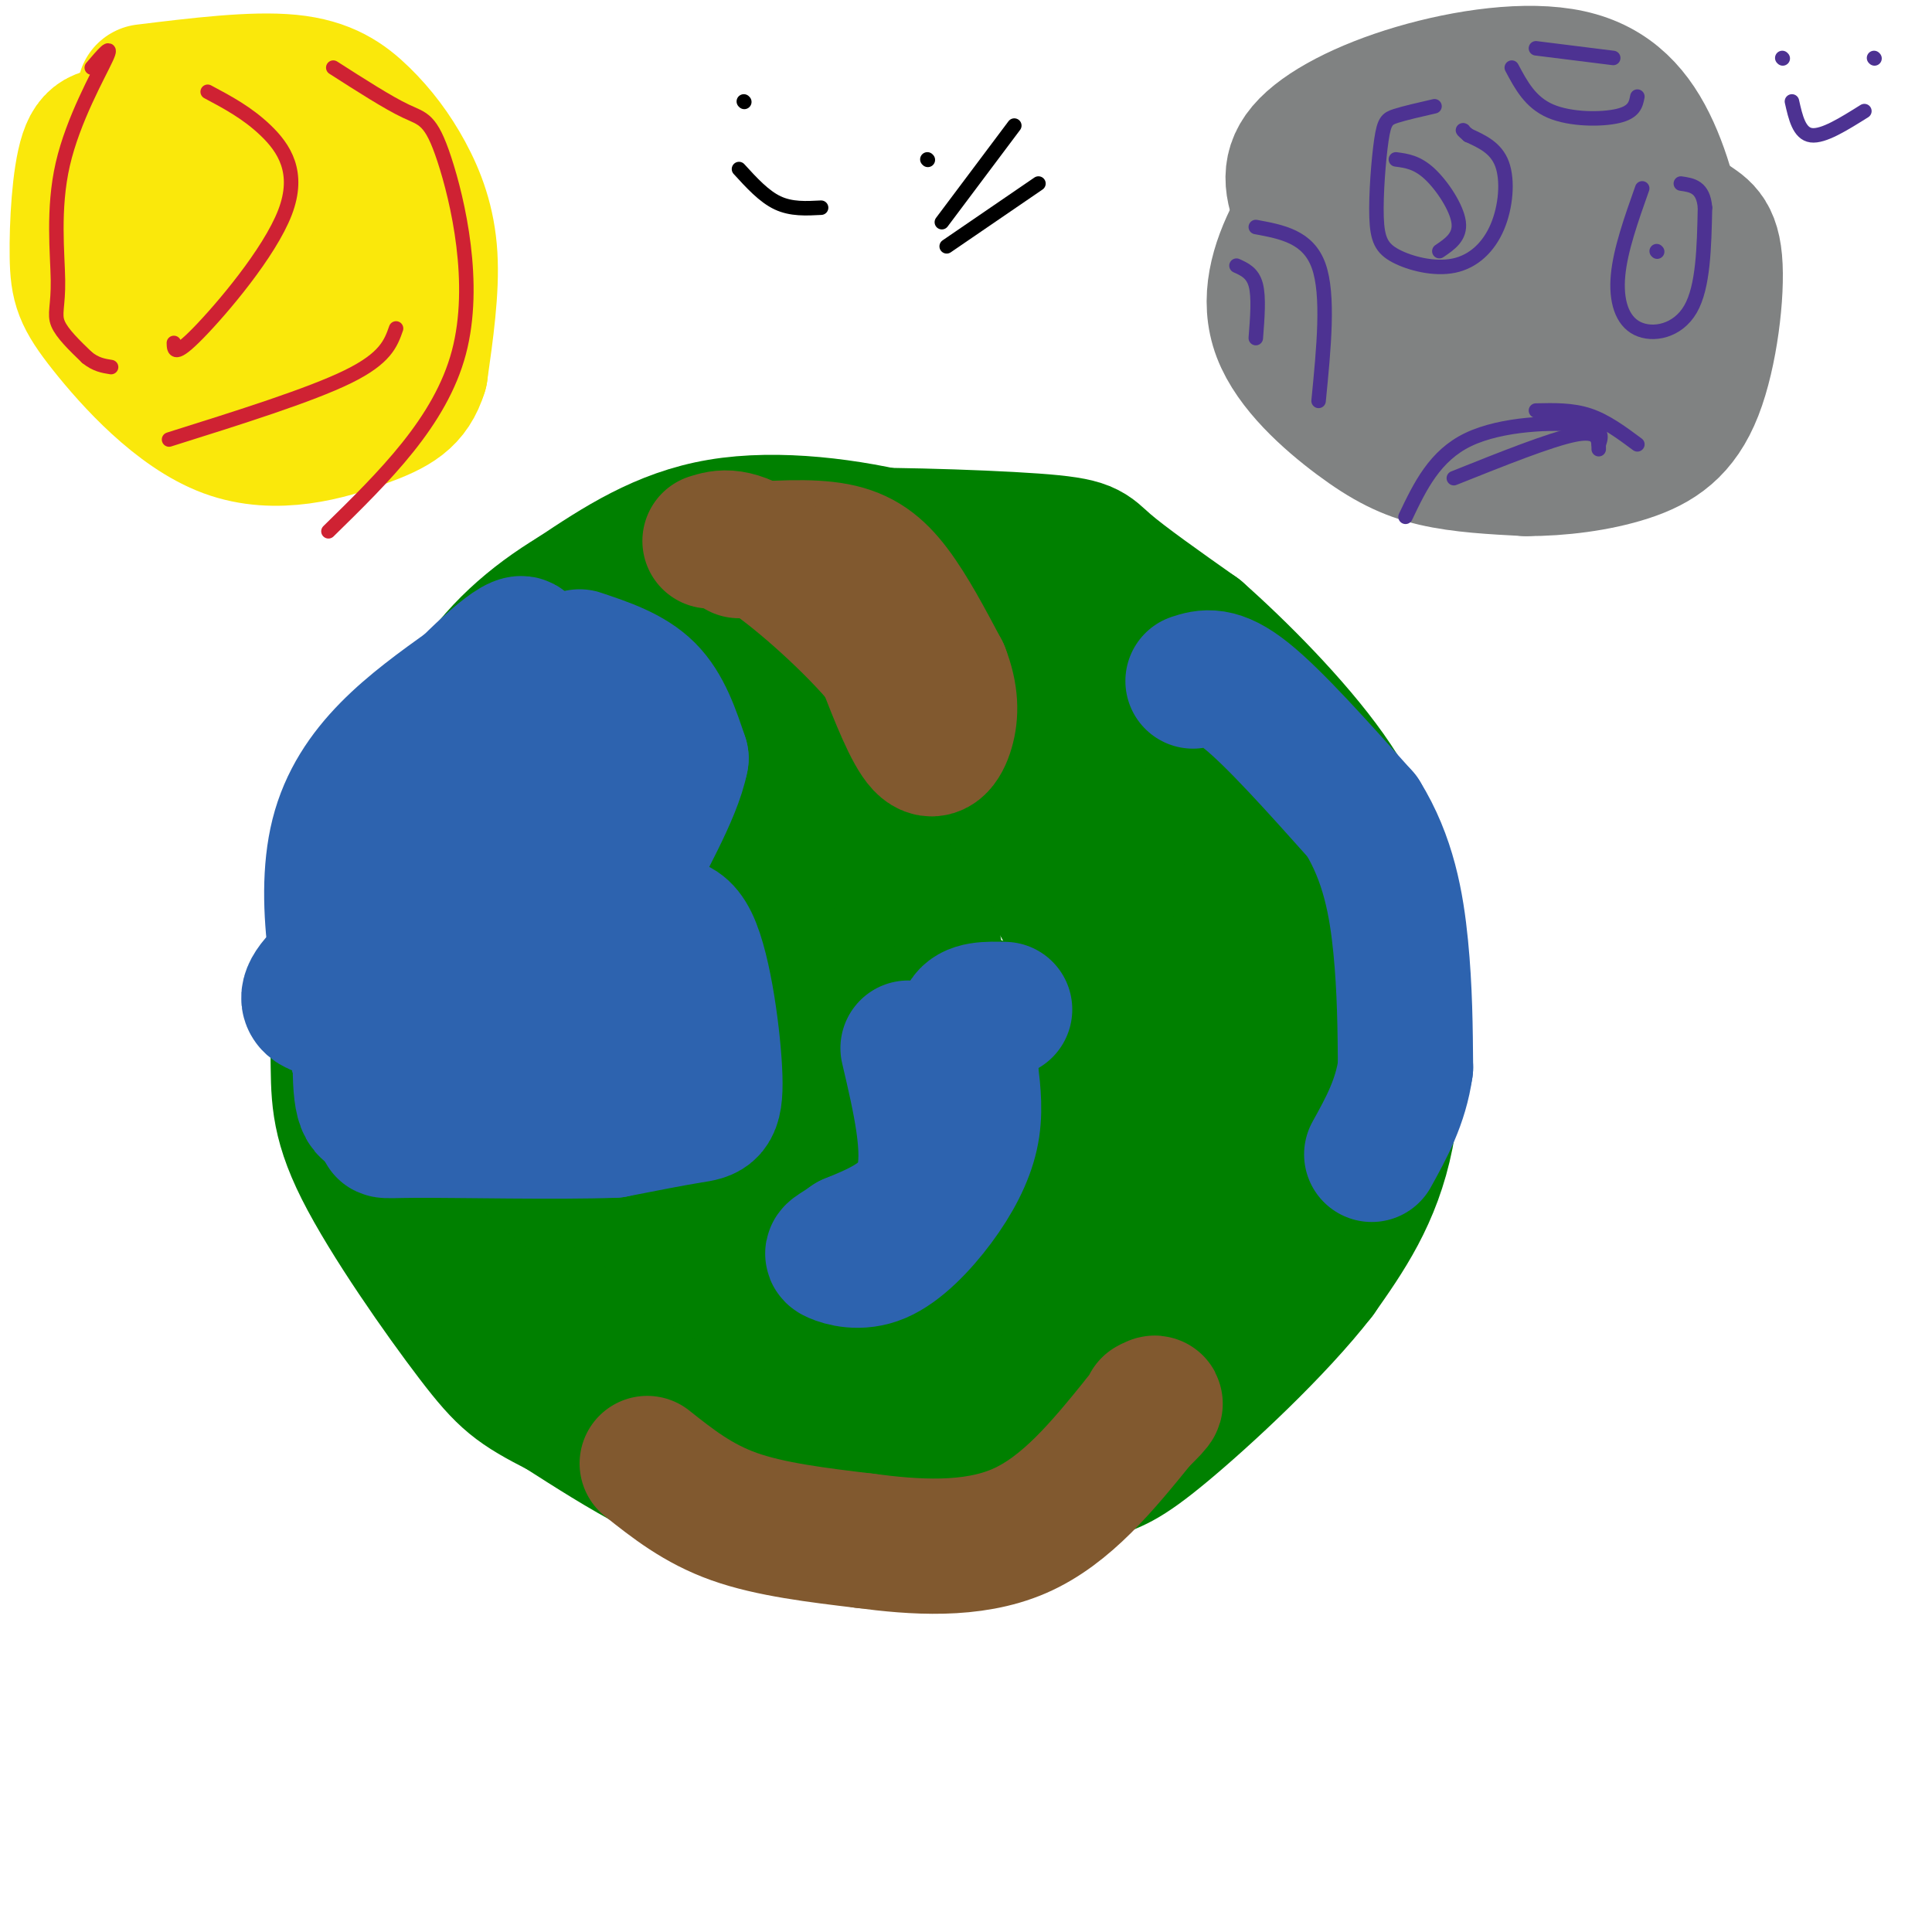 <svg viewBox='0 0 400 400' version='1.1' xmlns='http://www.w3.org/2000/svg' xmlns:xlink='http://www.w3.org/1999/xlink'><g fill='none' stroke='#008000' stroke-width='28' stroke-linecap='round' stroke-linejoin='round'><path d='M161,115c-1.911,-1.738 -3.821,-3.476 7,-4c10.821,-0.524 34.375,0.167 46,1c11.625,0.833 11.321,1.810 15,5c3.679,3.190 11.339,8.595 19,14'/><path d='M248,131c8.372,7.388 19.801,18.856 27,29c7.199,10.144 10.169,18.962 12,32c1.831,13.038 2.523,30.297 0,43c-2.523,12.703 -8.262,20.852 -14,29'/><path d='M273,264c-8.736,11.285 -23.576,24.996 -32,32c-8.424,7.004 -10.433,7.300 -15,9c-4.567,1.700 -11.691,4.804 -24,7c-12.309,2.196 -29.803,3.485 -45,0c-15.197,-3.485 -28.099,-11.742 -41,-20'/><path d='M116,292c-9.100,-4.656 -11.350,-6.297 -18,-15c-6.650,-8.703 -17.700,-24.467 -23,-35c-5.300,-10.533 -4.850,-15.836 -5,-24c-0.150,-8.164 -0.900,-19.190 0,-27c0.900,-7.810 3.450,-12.405 6,-17'/><path d='M76,174c5.845,-9.274 17.458,-23.958 24,-32c6.542,-8.042 8.012,-9.440 21,-11c12.988,-1.560 37.494,-3.280 62,-5'/><path d='M183,126c13.650,-0.879 16.774,-0.575 21,0c4.226,0.575 9.556,1.422 16,5c6.444,3.578 14.004,9.886 22,20c7.996,10.114 16.427,24.032 21,37c4.573,12.968 5.286,24.984 6,37'/><path d='M269,225c1.089,9.877 0.810,16.068 -2,22c-2.810,5.932 -8.151,11.605 -11,15c-2.849,3.395 -3.206,4.511 -9,9c-5.794,4.489 -17.025,12.349 -31,16c-13.975,3.651 -30.694,3.092 -44,2c-13.306,-1.092 -23.198,-2.717 -34,-6c-10.802,-3.283 -22.515,-8.224 -30,-13c-7.485,-4.776 -10.743,-9.388 -14,-14'/><path d='M94,256c-4.664,-6.402 -9.325,-15.408 -12,-28c-2.675,-12.592 -3.364,-28.770 -1,-40c2.364,-11.230 7.783,-17.512 15,-24c7.217,-6.488 16.233,-13.182 25,-17c8.767,-3.818 17.283,-4.759 29,-5c11.717,-0.241 26.633,0.217 38,2c11.367,1.783 19.183,4.892 27,8'/><path d='M215,152c6.129,2.240 7.950,3.839 12,9c4.050,5.161 10.329,13.885 14,24c3.671,10.115 4.735,21.623 6,33c1.265,11.377 2.731,22.623 -1,32c-3.731,9.377 -12.660,16.885 -22,21c-9.340,4.115 -19.092,4.839 -26,6c-6.908,1.161 -10.974,2.760 -20,0c-9.026,-2.760 -23.013,-9.880 -37,-17'/><path d='M141,260c-9.447,-4.310 -14.563,-6.586 -21,-11c-6.437,-4.414 -14.195,-10.965 -18,-21c-3.805,-10.035 -3.657,-23.555 -1,-34c2.657,-10.445 7.823,-17.814 11,-22c3.177,-4.186 4.365,-5.188 8,-7c3.635,-1.812 9.717,-4.434 22,-6c12.283,-1.566 30.769,-2.075 43,0c12.231,2.075 18.209,6.736 23,12c4.791,5.264 8.396,11.132 12,17'/><path d='M220,188c2.893,6.292 4.126,13.522 5,23c0.874,9.478 1.391,21.205 -3,31c-4.391,9.795 -13.689,17.659 -21,22c-7.311,4.341 -12.634,5.158 -19,6c-6.366,0.842 -13.776,1.710 -20,0c-6.224,-1.710 -11.261,-5.997 -18,-11c-6.739,-5.003 -15.181,-10.722 -22,-21c-6.819,-10.278 -12.015,-25.116 -14,-34c-1.985,-8.884 -0.759,-11.814 1,-14c1.759,-2.186 4.050,-3.627 5,-5c0.950,-1.373 0.557,-2.678 6,-4c5.443,-1.322 16.721,-2.661 28,-4'/><path d='M148,177c9.964,-0.541 20.874,0.106 28,2c7.126,1.894 10.467,5.036 13,8c2.533,2.964 4.258,5.750 5,14c0.742,8.250 0.501,21.963 1,29c0.499,7.037 1.739,7.399 -2,10c-3.739,2.601 -12.455,7.440 -16,10c-3.545,2.560 -1.918,2.840 -9,3c-7.082,0.160 -22.872,0.202 -32,-2c-9.128,-2.202 -11.595,-6.646 -13,-8c-1.405,-1.354 -1.747,0.383 -2,-6c-0.253,-6.383 -0.418,-20.886 3,-29c3.418,-8.114 10.420,-9.838 13,-11c2.580,-1.162 0.737,-1.760 8,-2c7.263,-0.240 23.631,-0.120 40,0'/><path d='M185,195c8.491,2.915 9.719,10.201 10,19c0.281,8.799 -0.385,19.111 -1,24c-0.615,4.889 -1.180,4.357 -6,6c-4.820,1.643 -13.894,5.463 -23,7c-9.106,1.537 -18.243,0.793 -25,-1c-6.757,-1.793 -11.135,-4.635 -14,-10c-2.865,-5.365 -4.219,-13.254 -4,-19c0.219,-5.746 2.009,-9.349 12,-11c9.991,-1.651 28.183,-1.350 36,0c7.817,1.350 5.258,3.748 5,7c-0.258,3.252 1.783,7.358 -2,10c-3.783,2.642 -13.392,3.821 -23,5'/><path d='M150,232c-3.970,0.053 -2.394,-2.314 -3,-5c-0.606,-2.686 -3.394,-5.692 2,-9c5.394,-3.308 18.971,-6.918 25,-3c6.029,3.918 4.511,15.365 3,20c-1.511,4.635 -3.014,2.456 -4,0c-0.986,-2.456 -1.455,-5.191 -2,-8c-0.545,-2.809 -1.167,-5.691 2,-9c3.167,-3.309 10.122,-7.045 17,-9c6.878,-1.955 13.679,-2.130 17,1c3.321,3.130 3.160,9.565 3,16'/><path d='M210,226c0.291,3.038 -0.480,2.635 -2,2c-1.520,-0.635 -3.789,-1.500 -2,-5c1.789,-3.500 7.635,-9.635 13,-17c5.365,-7.365 10.247,-15.962 12,-26c1.753,-10.038 0.376,-21.519 -1,-33'/><path d='M230,147c-2.155,-9.392 -7.041,-16.373 -14,-22c-6.959,-5.627 -15.989,-9.900 -28,-13c-12.011,-3.100 -27.003,-5.029 -39,-3c-11.997,2.029 -20.998,8.014 -30,14'/><path d='M119,123c-8.979,5.416 -16.427,11.957 -22,21c-5.573,9.043 -9.270,20.589 -12,29c-2.730,8.411 -4.494,13.689 0,24c4.494,10.311 15.247,25.656 26,41'/></g>
<g fill='none' stroke='#2d63af' stroke-width='28' stroke-linecap='round' stroke-linejoin='round'><path d='M120,136c5.250,1.750 10.500,3.500 14,7c3.500,3.500 5.250,8.750 7,14'/><path d='M141,157c-1.357,7.310 -8.250,18.583 -11,25c-2.750,6.417 -1.357,7.976 0,9c1.357,1.024 2.679,1.512 4,2'/><path d='M134,193c2.325,-0.817 6.139,-3.858 9,2c2.861,5.858 4.770,20.616 5,28c0.230,7.384 -1.220,7.396 -5,8c-3.780,0.604 -9.890,1.802 -16,3'/><path d='M127,234c-11.464,0.417 -32.125,-0.042 -41,0c-8.875,0.042 -5.964,0.583 -6,-2c-0.036,-2.583 -3.018,-8.292 -6,-14'/><path d='M74,218c-3.022,-10.800 -7.578,-30.800 -4,-45c3.578,-14.200 15.289,-22.600 27,-31'/><path d='M97,142c7.929,-7.952 14.250,-12.333 10,-5c-4.250,7.333 -19.071,26.381 -26,39c-6.929,12.619 -5.964,18.810 -5,25'/><path d='M76,201c-1.244,9.645 -1.853,21.259 -1,26c0.853,4.741 3.168,2.610 6,2c2.832,-0.610 6.182,0.300 10,-1c3.818,-1.300 8.105,-4.812 11,-7c2.895,-2.188 4.399,-3.054 5,-6c0.601,-2.946 0.301,-7.973 0,-13'/><path d='M107,202c-0.092,-11.489 -0.323,-33.712 0,-43c0.323,-9.288 1.200,-5.641 3,-5c1.800,0.641 4.524,-1.725 8,-2c3.476,-0.275 7.705,1.541 4,8c-3.705,6.459 -15.344,17.560 -20,26c-4.656,8.440 -2.328,14.220 0,20'/><path d='M102,206c0.991,5.804 3.470,10.315 10,12c6.530,1.685 17.111,0.544 14,-1c-3.111,-1.544 -19.915,-3.493 -27,-8c-7.085,-4.507 -4.453,-11.574 -2,-15c2.453,-3.426 4.726,-3.213 7,-3'/><path d='M104,191c2.733,-0.879 6.067,-1.575 12,0c5.933,1.575 14.467,5.422 3,10c-11.467,4.578 -42.933,9.886 -52,8c-9.067,-1.886 4.267,-10.968 11,-15c6.733,-4.032 6.867,-3.016 7,-2'/><path d='M85,192c1.167,-0.333 0.583,-0.167 0,0'/><path d='M188,217c2.500,10.667 5.000,21.333 3,28c-2.000,6.667 -8.500,9.333 -15,12'/><path d='M176,257c-3.381,2.406 -4.334,2.421 -3,3c1.334,0.579 4.956,1.722 9,0c4.044,-1.722 8.512,-6.310 12,-11c3.488,-4.690 5.997,-9.483 7,-14c1.003,-4.517 0.502,-8.759 0,-13'/><path d='M201,222c-0.578,-4.378 -2.022,-8.822 -1,-11c1.022,-2.178 4.511,-2.089 8,-2'/><path d='M247,141c2.583,-0.833 5.167,-1.667 11,3c5.833,4.667 14.917,14.833 24,25'/><path d='M282,169c5.467,8.778 7.133,18.222 8,27c0.867,8.778 0.933,16.889 1,25'/><path d='M291,221c-1.000,7.167 -4.000,12.583 -7,18'/></g>
<g fill='none' stroke='#81592f' stroke-width='28' stroke-linecap='round' stroke-linejoin='round'><path d='M153,114c7.333,-0.511 14.667,-1.022 20,0c5.333,1.022 8.667,3.578 12,8c3.333,4.422 6.667,10.711 10,17'/><path d='M195,139c1.976,4.964 1.917,8.875 1,12c-0.917,3.125 -2.690,5.464 -5,3c-2.310,-2.464 -5.155,-9.732 -8,-17'/><path d='M183,137c-6.044,-7.400 -17.156,-17.400 -24,-22c-6.844,-4.600 -9.422,-3.800 -12,-3'/><path d='M134,303c5.250,4.167 10.500,8.333 18,11c7.500,2.667 17.250,3.833 27,5'/><path d='M179,319c10.200,1.356 22.200,2.244 32,-2c9.800,-4.244 17.400,-13.622 25,-23'/><path d='M236,294c4.500,-4.333 3.250,-3.667 2,-3'/></g>
<g fill='none' stroke='#808282' stroke-width='28' stroke-linecap='round' stroke-linejoin='round'><path d='M311,27c-7.519,-1.145 -15.038,-2.290 -20,-2c-4.962,0.290 -7.366,2.014 -11,6c-3.634,3.986 -8.499,10.234 -12,17c-3.501,6.766 -5.640,14.051 -3,21c2.640,6.949 10.057,13.563 16,18c5.943,4.437 10.412,6.696 16,8c5.588,1.304 12.294,1.652 19,2'/><path d='M316,97c6.930,0.010 14.753,-0.965 21,-3c6.247,-2.035 10.916,-5.129 14,-13c3.084,-7.871 4.581,-20.518 4,-27c-0.581,-6.482 -3.240,-6.798 -6,-9c-2.760,-2.202 -5.621,-6.289 -18,-9c-12.379,-2.711 -34.277,-4.046 -44,-2c-9.723,2.046 -7.272,7.474 -7,11c0.272,3.526 -1.637,5.150 0,9c1.637,3.850 6.818,9.925 12,16'/><path d='M292,70c3.040,3.241 4.641,3.343 15,4c10.359,0.657 29.476,1.869 38,0c8.524,-1.869 6.454,-6.817 1,-14c-5.454,-7.183 -14.294,-16.599 -23,-20c-8.706,-3.401 -17.279,-0.786 -23,2c-5.721,2.786 -8.591,5.744 -10,11c-1.409,5.256 -1.357,12.811 1,18c2.357,5.189 7.019,8.012 12,9c4.981,0.988 10.280,0.139 13,-3c2.720,-3.139 2.860,-8.570 3,-14'/><path d='M319,63c0.539,-5.958 0.386,-13.851 0,-18c-0.386,-4.149 -1.004,-4.552 -3,-6c-1.996,-1.448 -5.371,-3.941 -11,-5c-5.629,-1.059 -13.512,-0.684 -18,0c-4.488,0.684 -5.580,1.677 -7,4c-1.420,2.323 -3.166,5.976 -4,10c-0.834,4.024 -0.754,8.418 1,11c1.754,2.582 5.182,3.351 10,4c4.818,0.649 11.026,1.180 15,-1c3.974,-2.180 5.715,-7.069 2,-12c-3.715,-4.931 -12.885,-9.905 -16,-13c-3.115,-3.095 -0.176,-4.313 3,-5c3.176,-0.687 6.588,-0.844 10,-1'/><path d='M301,31c2.201,-0.521 2.704,-1.323 6,0c3.296,1.323 9.386,4.771 13,14c3.614,9.229 4.753,24.240 5,31c0.247,6.760 -0.400,5.269 -6,6c-5.600,0.731 -16.155,3.685 -23,3c-6.845,-0.685 -9.979,-5.010 -12,-6c-2.021,-0.990 -2.929,1.353 -4,-7c-1.071,-8.353 -2.306,-27.404 -1,-37c1.306,-9.596 5.154,-9.737 8,-11c2.846,-1.263 4.689,-3.648 10,-5c5.311,-1.352 14.089,-1.672 19,-1c4.911,0.672 5.956,2.336 7,4'/><path d='M323,22c6.541,6.862 19.395,22.019 25,31c5.605,8.981 3.962,11.788 1,15c-2.962,3.212 -7.244,6.830 -9,9c-1.756,2.170 -0.986,2.891 -9,3c-8.014,0.109 -24.811,-0.394 -35,-3c-10.189,-2.606 -13.768,-7.316 -17,-13c-3.232,-5.684 -6.116,-12.342 -9,-19'/><path d='M270,45c-2.335,-5.472 -3.672,-9.654 0,-14c3.672,-4.346 12.352,-8.858 23,-12c10.648,-3.142 23.262,-4.914 32,-3c8.738,1.914 13.598,7.515 17,15c3.402,7.485 5.345,16.854 6,24c0.655,7.146 0.021,12.070 -1,15c-1.021,2.930 -2.429,3.866 -5,6c-2.571,2.134 -6.306,5.467 -15,7c-8.694,1.533 -22.347,1.267 -36,1'/><path d='M291,84c-6.000,0.167 -3.000,0.083 0,0'/></g>
<g fill='none' stroke='#4d3292' stroke-width='3' stroke-linecap='round' stroke-linejoin='round'><path d='M297,22c-3.083,0.707 -6.166,1.413 -8,2c-1.834,0.587 -2.419,1.053 -3,5c-0.581,3.947 -1.159,11.375 -1,16c0.159,4.625 1.057,6.446 4,8c2.943,1.554 7.933,2.839 12,2c4.067,-0.839 7.210,-3.803 9,-8c1.790,-4.197 2.226,-9.628 1,-13c-1.226,-3.372 -4.113,-4.686 -7,-6'/><path d='M304,28c-1.333,-1.167 -1.167,-1.083 -1,-1'/><path d='M291,107c3.022,-6.333 6.044,-12.667 13,-16c6.956,-3.333 17.844,-3.667 23,-3c5.156,0.667 4.578,2.333 4,4'/><path d='M340,39c-2.256,6.369 -4.512,12.738 -5,18c-0.488,5.262 0.792,9.417 4,11c3.208,1.583 8.345,0.595 11,-4c2.655,-4.595 2.827,-12.798 3,-21'/><path d='M353,43c-0.333,-4.333 -2.667,-4.667 -5,-5'/><path d='M260,47c5.417,1.000 10.833,2.000 13,8c2.167,6.000 1.083,17.000 0,28'/><path d='M388,12c0.000,0.000 0.100,0.100 0.1,0.1'/><path d='M369,12c0.000,0.000 0.100,0.100 0.1,0.1'/><path d='M371,21c0.750,3.333 1.500,6.667 4,7c2.500,0.333 6.750,-2.333 11,-5'/><path d='M313,14c1.911,3.600 3.822,7.200 8,9c4.178,1.800 10.622,1.800 14,1c3.378,-0.800 3.689,-2.400 4,-4'/><path d='M318,85c3.750,-0.083 7.500,-0.167 11,1c3.500,1.167 6.750,3.583 10,6'/><path d='M289,33c2.200,0.289 4.400,0.578 7,3c2.600,2.422 5.600,6.978 6,10c0.400,3.022 -1.800,4.511 -4,6'/><path d='M256,55c1.667,0.750 3.333,1.500 4,4c0.667,2.500 0.333,6.750 0,11'/><path d='M343,52c0.000,0.000 0.100,0.100 0.1,0.1'/><path d='M318,10c0.000,0.000 16.000,2.000 16,2'/><path d='M301,99c10.000,-4.000 20.000,-8.000 25,-9c5.000,-1.000 5.000,1.000 5,3'/></g>
<g fill='none' stroke='#fae80b' stroke-width='28' stroke-linecap='round' stroke-linejoin='round'><path d='M30,19c11.211,-1.372 22.421,-2.743 30,-2c7.579,0.743 11.526,3.601 15,7c3.474,3.399 6.474,7.338 9,12c2.526,4.662 4.579,10.046 5,17c0.421,6.954 -0.789,15.477 -2,24'/><path d='M87,77c-1.708,5.557 -4.977,7.449 -12,10c-7.023,2.551 -17.800,5.760 -28,2c-10.200,-3.760 -19.824,-14.488 -25,-21c-5.176,-6.512 -5.903,-8.807 -6,-15c-0.097,-6.193 0.435,-16.283 2,-21c1.565,-4.717 4.161,-4.062 10,-4c5.839,0.062 14.919,-0.469 24,-1'/><path d='M52,27c5.768,0.680 8.189,2.880 10,4c1.811,1.120 3.012,1.160 5,10c1.988,8.840 4.765,26.481 1,34c-3.765,7.519 -14.070,4.918 -23,0c-8.930,-4.918 -16.485,-12.153 -20,-19c-3.515,-6.847 -2.991,-13.307 -2,-17c0.991,-3.693 2.448,-4.619 5,-6c2.552,-1.381 6.200,-3.215 10,-5c3.800,-1.785 7.754,-3.519 11,0c3.246,3.519 5.785,12.291 4,18c-1.785,5.709 -7.892,8.354 -14,11'/><path d='M39,57c-6.163,3.029 -14.569,5.100 -19,1c-4.431,-4.100 -4.886,-14.372 0,-20c4.886,-5.628 15.115,-6.611 22,-7c6.885,-0.389 10.428,-0.183 13,0c2.572,0.183 4.175,0.342 7,5c2.825,4.658 6.873,13.814 2,18c-4.873,4.186 -18.667,3.400 -25,3c-6.333,-0.400 -5.205,-0.415 -7,-2c-1.795,-1.585 -6.513,-4.738 -8,-9c-1.487,-4.262 0.256,-9.631 2,-15'/><path d='M26,31c6.044,-3.311 20.156,-4.089 26,-2c5.844,2.089 3.422,7.044 1,12'/></g>
<g fill='none' stroke='#cf2233' stroke-width='3' stroke-linecap='round' stroke-linejoin='round'><path d='M19,14c2.266,-2.670 4.533,-5.340 3,-2c-1.533,3.340 -6.864,12.689 -9,22c-2.136,9.311 -1.075,18.584 -1,24c0.075,5.416 -0.836,6.976 0,9c0.836,2.024 3.418,4.512 6,7'/><path d='M18,74c1.833,1.500 3.417,1.750 5,2'/><path d='M43,19c4.113,2.190 8.226,4.381 12,8c3.774,3.619 7.208,8.667 4,17c-3.208,8.333 -13.060,19.952 -18,25c-4.940,5.048 -4.970,3.524 -5,2'/><path d='M69,14c5.685,3.643 11.369,7.286 15,9c3.631,1.714 5.208,1.500 8,10c2.792,8.500 6.798,25.714 3,40c-3.798,14.286 -15.399,25.643 -27,37'/><path d='M35,91c14.583,-4.583 29.167,-9.167 37,-13c7.833,-3.833 8.917,-6.917 10,-10'/></g>
<g fill='none' stroke='#000000' stroke-width='3' stroke-linecap='round' stroke-linejoin='round'><path d='M210,26c0.000,0.000 -15.000,20.000 -15,20'/><path d='M153,35c2.583,2.833 5.167,5.667 8,7c2.833,1.333 5.917,1.167 9,1'/><path d='M154,21c0.000,0.000 0.100,0.100 0.1,0.1'/><path d='M192,33c0.000,0.000 0.100,0.100 0.1,0.1'/><path d='M215,38c0.000,0.000 -19.000,13.000 -19,13'/></g>
</svg>